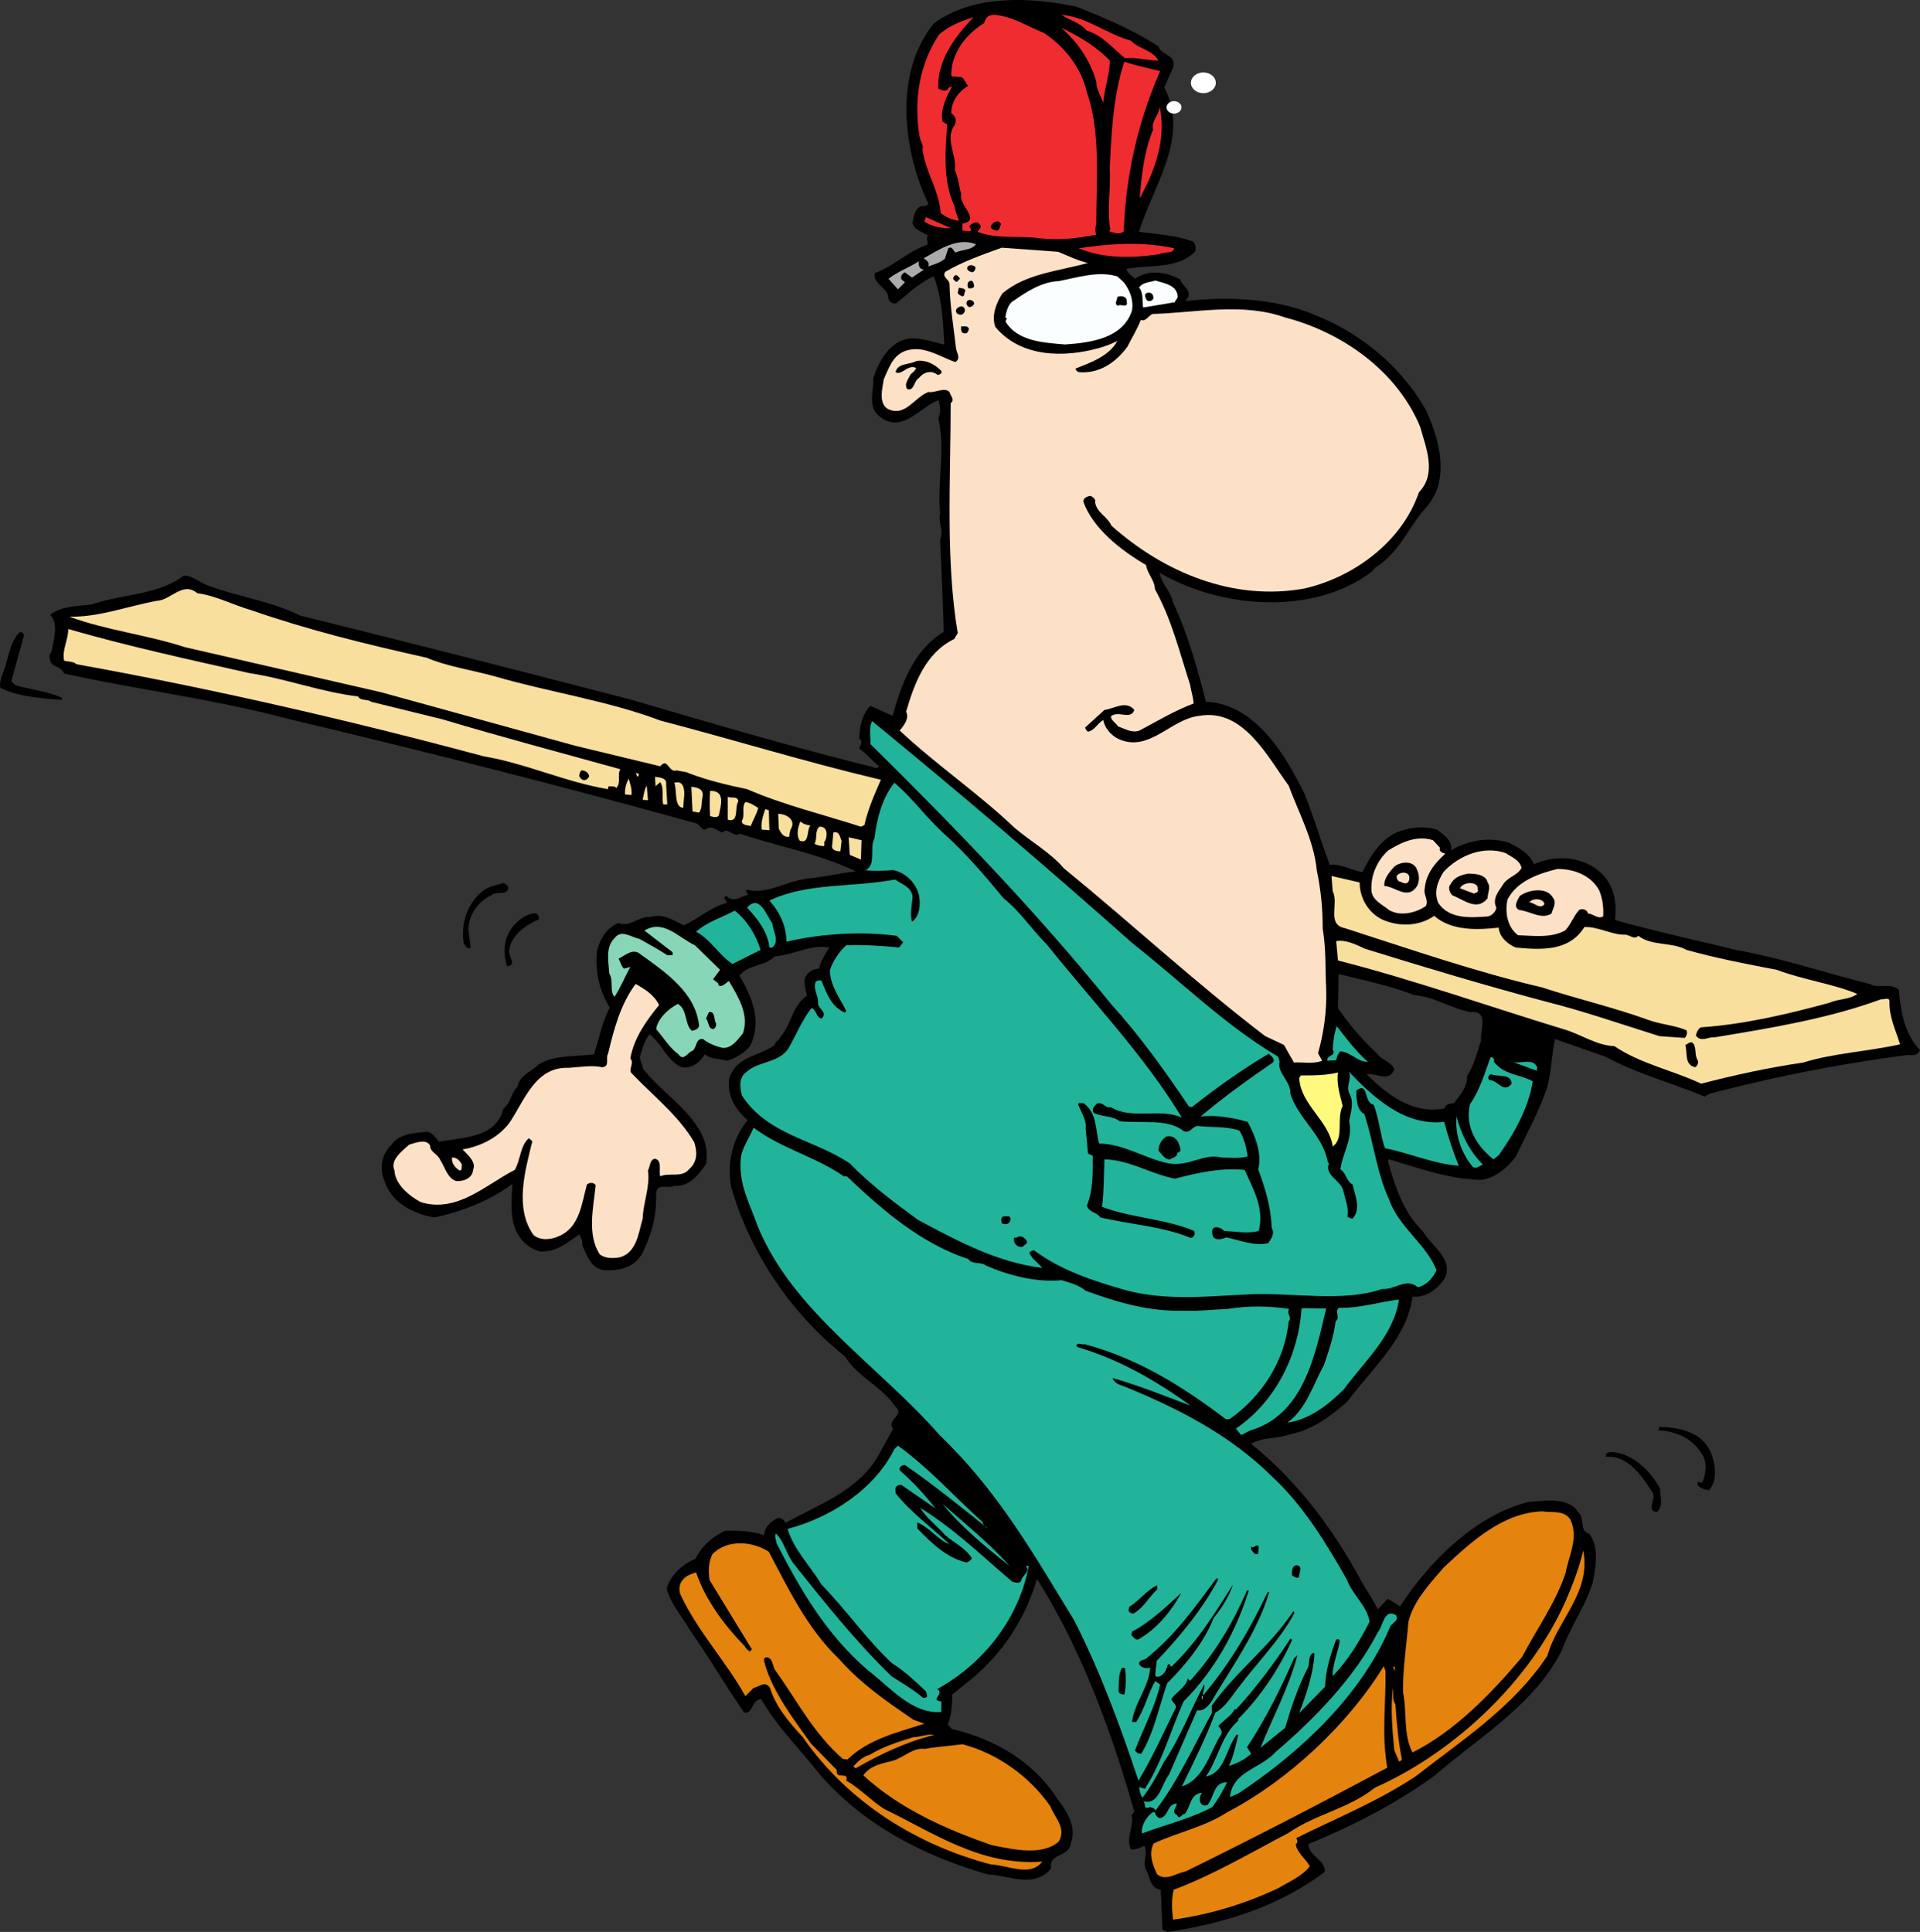 <svg xmlns="http://www.w3.org/2000/svg" width="327.228" height="329.317"><rect width="100%" height="100%" fill="#333333" stroke="none"/><path d="M197.43 7.919c.599 1.598 3.099 1.398 2.5 3.598l-1.5 3.402c4.4 8.5-1.901 16.7-4.3 24.598 3 .402 6.399.601 9.3 1.703.298.398.4 1 .298 1.597-2.899 3.102-8 2.301-11.7 3 0 .7.903 1.2 1.403 1.7 2.297-1.598 5.297-1.2 7.7.101.3 1.102 1.8 1.602 1.398 3l-.5.7c7.5-.801 15.601-.5 22.601 2.6 7.598 3.099 14.5 8.9 18.5 16.2 2.2 4.899 4.098 11.8-.101 16.399-2.899 3.203-4.598 7.8-8.598 10.203l-.602.699c-10 7.598-25.8 6.3-36.199.2.3 1.898 1.899 3.1 2.3 5.1 2.5 5.298 4.099 11.098 5.599 16.9 8.402.398 13.5 9 16.8 15.698 1.602 4 2.801 8.102 4.301 12.102 2.098-.2 3.7 1 5.598 1.2 1.5-3.102 3.601-6.4 7.3-7.2 1.7-.5 3.7-.5 5.403 0 1.2 1 2.598 1.8 2.398 3.5 3-1.7 6.301-2.3 9.801-1.3 1.598.8 3.598 1.898 4.3 3.698 3.5-1.597 8.099-1.398 11.099 1.2 2.5 2.101 3.101 5.101 2.699 8.3 6.703 1.903 13.703 3.403 20.601 5.102 7.801 1.398 15.2 3.898 22.801 5.8 1.598.9 3.5-.3 5 1 .3 3.798 1 7.5 3.598 10.298-.399.902-1.2.902-2 .8-11.598 1.5-22.7 3.7-33.797 6.602l-.902.5c-5.5-2.3-11.598-3.902-16.899-6.8-2.902-1-5.7-2-8.601-3-.598 2.698-.598 5.6-1.399 8.398-1.402 4.101-3.402 7.601-5.2 11.5-1.401 1.902-3.5 3.8-6 4.101-5.5-.101-10.6-2-15.702-3.5l-.2.2c1.2 4.402 2.7 8.902 6 12.1 1.5 2.599 5.2 4.599 3.7 8-1.297 1.9-3.2 3.302-5.5 3.099-.899 7.101-6.899 12.203-11.098 17.902-3 2.598-6.101 4.898-9.902 5.598-2.2.8-4.5.402-6.5 1.601 8.203 6.602 14.3 15 19 23.8a62.596 62.596 0 0 1 2.601 4.4l1.7-1.801 2.101 1.3c4.8-7.5 12.899-15.597 21.899-17.8 2.902-.2 6.8-.899 8.5 1.8 1.101 1 .101 3.2 1.8 3.602 1.801 2.3 1.102 5.898.602 8.398-1.3 4.102-3.703 7.301-5.203 11.403-4.5 9.199-14.297 15-21.797 21.5-6.602 4.797-13.902 8.5-21.402 11.597-.098 2.102 3.101 2.801 2.699 4.801-7.899 5.899-17 8.7-26.7 10.2l-.898-.4-.3-6.8c-1.9-.3-1.801-2.2-2.602-3.601-.399-1.297.402-2.797-.2-3.899-.699.399-1.597.7-2.3.602-.899-2 .601-3.801.101-5.801l.5-.602c-4-13.898-8.898-27.398-16.601-39.699-1.797 6.3-5.399 12.102-10.7 16.7l-3.699 3c-.101 1.8-.101 3.402-.8 5.1l.699.802c6.8 1.597 13.3 5.097 17.5 11.199 1.601 2.3 3.902 4.898 2.8 8.2-.3 2.6-3.8 1.6-3.398 4.398-2.902 3.402-7 1.203-10.7 1-10.901-3.098-21.8-8.598-29.401-17.899-3.098-3.898-6.801-7.601-9.301-12-1.7.102-1.297 2.602-2.899 2.3-3.101-4.5-6-9.401-9.199-14-1.402-2.401-3.3-4.5-4-7.1.598-2.301 2.7-4.2 4.899-5.098 1.101-2.203 2.902-3.801 5.101-4.801 2.098 0 4.598 0 6.598.8 0-1.402 1.3-2.5 2.402-3 .5 0 1.098.4 1.2.9 5.5-3.102 12.3-5.4 15.8-11.4l2.598-4.702c-1.297-1.399 2.101-2.399.402-3.7-2.402-3.597-6.3-4.898-8.601-8.597-9.399-7.5-16.2-17.801-19.399-28.801-.8-4.2.3-8.5 2.8-11.5-2.202-1.8-3.6-4.402-3.1-7.2 1.199-3.702 5.199-3.702 7.699-5.6 0-.5.8-.802 1-1.4 1.902-2.202 2-5.3 4.5-7-.2-1.202-.899-2.8.199-3.8.5-.5 1.203-.8 1.902-.8.2-1.4 1.098-2.5 1.7-3.602-3.2-.598-6.102 1.3-9.301 1.5-1.7 1.8-4.5 1.3-6 3.3 2.101 3.602 3.902 7.7 1.8 12-1 1.2-2.398 2-3.898 2.5-1.3-.398-2.703-.199-3.8-1.097-.802 1.297-2.2 2.5-3.903 2.199-2.5-1-3.5-4.102-5.5-5.602-1 1.102-1.2 2.5-1.7 3.903l.602 2c4 5.097 11.899 9.199 10.7 16.199-1.301 1.898-2.9 3.898-5.4 3.7-1.1.6-3.1-.602-3.1 1.5 0 4.198-.7 6.398-2.301 9.898-1.2 2.3-3.602 3.101-6.102 3-2.598 0-3.297-2.297-4.2-4.297.102-.703-.198-1.203-.5-1.801-1.898 1.3-4 3.098-6.698 2.898-2.5-.699-4.102-2.699-4.602-5.199-.398-1.898-.2-4.398-.098-6.3-3.8 2.8-8.5 4.699-13.3 5.699-3.602-.598-7.301-2.5-8.5-6.2-.899-2.199-.5-4.597 1.199-6.199 1.3-1.898 4-2 6.101-2.2.899.2 1.399 1 2 1.7 4.2-.8 9.7-.601 11-5.7 1.301-1 1.2-2.6 2.399-3.698.199-1.801 2.402-2.602 3.601-3.801 2.7-1.602 6.301-1.3 9.399-1.7.902-2.702 1.402-5.5 2.699-8-1.797-2.8-2.5-6.1-2.2-9.5.5-2.202 1.7-4.1 3.7-4.902 2 .801 3.402-1.199 5.402-1 2.301-.699 3.899.602 5.7 1.403 2.5-1.102 4.601-3.102 7.3-3.801.301-.402-1-.902 0-1.2 1.102 1.298 2.602 0 3.7-.202-.098-.297-.5-.399-.301-.899 3.5 1 7-1.601 10.8-1.898 2.602-.301 5.403-.903 7.801-1.203-6.199-3-13.199-4.2-19.699-6.399-1.2.7-2-1.2-3-.2-.902-.3-1.902-1.401-2.902-.5-.7.099-1-1-1.7-1.1-22.699-6.301-45.898-12.2-69.101-17.7-12.7-3.398-25.598-5-38.5-7.8-.598-1.5-2.297-.9-2.398-2.5-.301-.7.199-.9.3-1.5.301-1.801 1.2-4.598-.3-6 1.8-1.5 4.8-1.5 7.199-1.801 5-1.797 11.101-1.5 15.601-4.899 1.5 0 2.598 1.102 3.899 1.602 5.199 2 10.902 2.699 15.902 5.199 18.899 4.7 37.797 9.5 56.598 14.398 13.601 4 27.3 8 40.902 11.403.399.199 1 .297 1.2-.102-1.2-.898-2-2.101-3.4-3 .099-.601.798-1.2 0-1.7.099-2.1.5-4.198 1.9-5.6l3.8 1.699c1.5-5.399 3.598-11.2 8.7-14.297-.102-5.403-.4-10.602-.602-15.801.703-1.5-.399-2.8 0-4.402-.5-5.5.902-10.797-.297-16.2.398-1 .398-2 0-3.097-3.203 1.199-6.3 5.898-10.102 2.699-2-1.602-.898-4.3-1-6.402.899-2.899 2.801-6.399 6.2-6.797 2-.203 4.199.699 5.902 1-.203-4-.402-8.102-1.8-11.602-2.403 1-4.5 3.102-6.403 4.602-1.098.097-1.399-.703-1.399-1.5-.601-1.301-2.699-2.203-2.199-3.703 3.098-1.098 5.7-3.7 8.899-4.797.199-.602-.2-.903.101-1.602-.902-.601-2.3-.898-2.601-2.101.199-1.098.3-1.899 1.101-2.7.5-.398 1.2.102 1.598-.597-4.297-8.903-6-22.301 1-30.801 6.902-4.902 16.3-4.402 24.203-2.8 4.7 1.898 9.598 3.898 14 6.8zm30.7 158.098-.101 5.8c1.8 2.7 4.3 5.602 6.8 7.903.801 1.097 2.301 1.297 2.801 2.5-.8 2.398-3.2.597-4.7.898 3.5 3.5 7.9 6.899 13.298 5.8.101-.698.902-.8 1.601-.901 1-1.399 2.301-2.7 2.2-4.598 1.199-1.8 1.699-4 2.402-6.102-.203-1.699 1.398-5.097-1.8-4.8-3.302-.598-6.102-2.598-9.602-2.899-4.098-1.601-8.5-2.5-12.899-3.601"/><path fill="#ef2c30" d="M177.93 5.618c3.5 2.3 6.4 6 7.298 10.102 2.402 6.797 1.601 15.199 1.601 22.597-.199.403-.199 1.2 0 1.7-3.3.601-6.3 1-9.601.601-3.297-.5-7.399.2-10.598-1.101.098-.399.899-.797.3-1.297-.401-.602-1.1-.203-1.5.097-.6.403.4.7-.1 1.102-.4 0-.801-.102-1.301-.102v-1.199c3.3-.601-.7-3.101-.2-5-.398-1.398-.5-2.898-1.101-4.101.402-2.598-1.797-5.399 0-7.7.3-.8.203-1.5-.598-2 0-2 1.2-3.699 2.899-4.699-.598-.398-.598-1.601-1.598-1.5l-1.3-.101c-.102-3.797 2.3-7 5.597-9.098.3-1 .703-1.402 1.8-1.402 3.102.3 5.602 2 8.403 3.101m14.797 1.301c1.402 1.5 3.601 1.5 4.703 3.398-2 0-4-.597-5.703-.398-2-1.602-3.797-3.902-6.5-4.7-1.2-1.402-2.899-1.702-4.297-2.702 4.398.402 7.7 3.3 11.797 4.402"/><path fill="#ef2c30" d="M165.93 2.919c-3.1 3.2-6.3 7.5-6 12.2.4.198 1 .5 1.5.198.298-.3.298-.597.798-.5-1 1.801-2 4-1.598 5.903l.8.5c-.3 4.398-.8 9.699 1.298 14 .101 1 .5 1.699.703 2.398-1.203-.101-2.402-.7-3.102-1.3-.3-3.9-2.601-7.098-3.101-10.801.203-.797-.297-1.297-.5-2.2-1-6.199-.098-12.199 3.3-17.398 1.801-1.602 3.801-2.3 5.903-3m23.199 7.398c0 2.403-.902 4.7-1.101 7.2-.301-.899-1.2-2.297-1.2-3.598-1-3.602-3.199-6.8-6-9.2 3 1.4 6 3.2 8.301 5.598m8.598 1.801a74.09 74.09 0 0 0-6.2 27.3c-.699.7-1.8.2-2.5 0l.2-.3c-.598-3.398.101-6.8-.098-10.398.3-6.102.598-12.602 2.5-18.203 2.098.703 4.098 1.101 6.098 1.601m-3.5 21.699c.3-3.398.703-8 2.3-11.699-.398-1.5 1.102-2.5 1.102-4 1.2 5.602-.8 11-3.402 15.7m-32.098 5.101c-1.402 0-3.3-.2-4.601-1.2l.3-.702 4.301 1.902"/><path d="M170.63 38.22c-.3.398-.2 1.097-.8 1.097-.4-.097-1-.3-1-.699.199-.601 1.3-1.398 1.8-.398"/><path fill="#ababab" d="M166.33 41.618c-.602 1-2.301.899-3.4 1.399-.401.101-.5-1.2-1.3-.7l-.601 1.801c-.899.7-1.899 1-2.899 1.3.5-.6-.3-1.1-.7-1.401 2.7-1.5 5.7-3.598 8.9-2.399"/><path fill="#ef2c30" d="M200.13 42.317c-.2 1-1.601.5-2.5 1-4.601.7-9.5.801-13.8-1 5.3-.8 10.8-1.199 16.3 0"/><path fill="#fde1c6" d="M180.33 42.919c1.699.7 3.6 1.598 5.1 1.898-5 1.403-10.6 1.801-14.6 5.2-1 1.601-1.9 3.703-1.2 5.703 4.3 5.199 11.7 5.297 17.7 3.597 1.1-.3 2.1-.699 3.1-1.199-1.401 2.602-4.6 3.7-7.1 4.7-.102.3.3.402.398.6 3.601.4 6.5-1.698 8.402-4.3.8-1.601 1.7-3 2.3-4.601.798.402 1.298-.7 2-1 7.4-.2 15.298-2 22.599.601 9.601 2.5 19 9 23 18.602 1 3.597 2.902 8-.2 11.199-2.898 8.5-11.199 14.5-19.5 16.398-12.101 2.2-23.898-2.699-32.898-10.699-.8-1.7-2.5-2.2-2.8-4 .198-.398-.302-.898-.802-1.101-.5.101-1.199.3-1.199 1 1.7 4.703 6.598 8.402 10.7 10.8.199 1.5 1.5 2.602 1.5 4.102 2.8 5 4.199 10.7 6 16.3.199 1.2.5 1.9.6 3.2-3.202 1.2-6.202 3-9.202 4.598-1.297.5-2.5-.297-3.7-.7-.3-.597-1.199-1-1.199-1.699 1.2-1.101 3.399.7 4-1.101-1.398-1.7-3.5-.2-5.101 0l-3.297 3c.098.3.2.5.5.703 1.098-.203 1.598-1.403 2.598-2 .199 1.297 1.3 2.597 2.5 3.199 5.3 2.5 9-3.402 13.902-3.902 7.5-1.297 11.598 7 15.2 11.902 1.698 4.598 4.3 9.3 4.8 14.5.7 3.3 1 6.5 1 9.898.598 3.602.398 6.5.598 10.403.101 3.5-.399 7.398-1.399 10.797l.7 1.3c-1.5.602-3.301.2-4.801.301l-1.7-3-3.199-1.5c-11.902-9.101-22.8-19.2-34.3-28.601-2.301-2.7-5.7-4.598-8.4-6.899-6.202-5.898-13.3-10.7-19.6-16.601.699-.797 1.699-2.098 1.1-3.2 1.4-4.8 3.298-10 8.2-12.398l.598-1c-2.098-12.5-1.2-26.402-1.2-39.2.801-.6-.097-1.3-.199-1.902-.898-.898-2.398.2-3.601 0-2.399.903-3.899 4.301-6.899 2.903-1.699-1-.898-3.703-.699-5.102.8-1.7 1.399-3.8 3.399-4.7 3.199-1.3 6.101.9 8.8 1.802 1-.703.2-1.5.102-2.403-.402-3.597-1-6.898-1.102-10.898 0-.8-1.398-1.2-.699-2.102 3.098-1.8 6.3-2.898 9.598-4.097l9.601.699"/><path fill="#ababab" d="m157.529 45.919-2.098 1.398-1.203-.898c-.5.2-.797.7-.598 1.2l.598.5-1.2 1.198-1.597-1.8c1.5-1.2 3.5-1.899 5.2-3-.2.601.097 1.5.898 1.402"/><path d="M166.228 45.517c.101.402-.2.8-.5.902-.399-.102-.899-.3-.899-.7.102-.702 1.102-.6 1.399-.202"/><path fill="#fbfefe" d="M191.529 48.118c1 1.3 1.699 3 1.402 4.8-1.5 4.7-6.902 5.5-11.402 5.802-3.598-.301-8-.5-10.098-3.801-.203-.402.5-.602-.102-.8.2-1.102.5-2.4 1.5-2.9 2-1.402 4.7-3.202 7.602-3.3 3.098-.602 6.797-1.8 10-.8l1.098 1"/><path d="M163.63 47.517c-.3.101-.5.902-.902.3-.5-.199-.2-.8.101-.898.399-.102.602.398.801.598"/><path fill="#fbfefe" d="M200.728 50.517c0 .402-.399.601-.5 1l-5.399.902c-.199-1 .102-2.5-.699-3.402.598-.899 1.8-.899 2.8-1.2 1.5.5 3.599.7 3.798 2.7"/><path d="M166.029 48.817c-.098.301-.598.403-1 .301-.2-.3-.2-1 .199-1.2.703-.3.703.5.8.9m-1.499.8c-.301.3 0 .8-.5.899-.301-.098-.7-.297-.801-.598l.203-.902c.398.203 1 0 1.098.601m32 .899c.199.402-.2.8-.598.8-.602.102-.703-.597-.8-1 .198-.699 1.398-.5 1.398.2m-4.5.902c.3 1.2-1.098.3-1.5.7-.7-.302-.098-1-.098-1.5.597-.302 1.7-.102 1.597.8m-25.999.301c0 .199-.301.5-.598.597-.402.102-.602-.199-.703-.5-.098-1 1.203-.8 1.3-.097m-1.598 1c.099.398-.202.797-.5.898-.401.102-.901-.101-1-.5-.1-.8 1.298-1.3 1.5-.398m.7 3.398c-.101.3-.2.7-.601.7-.7.1-.801-.598-.7-1.2.399.102 1.2-.2 1.301.5m-4.7 7.102c.2.5-.3.597-.6.699-1.102-.902-2.4-.5-3.2.5-.902.5-.8 2.3-2 1.898-.601-.8.2-1.699.5-2.398.3-.402.899-.7 1-1.2-1.402-.702-2.5 1.4-3.5.7.399-1.602 2.399-1.2 3.598-1.902 1.703-.2 3.101.601 4.203 1.703"/><path fill="#f9df9d" d="M42.83 104.017c9.8 3.402 19.597 5.8 29.898 8.101 3.5 1.5 7.8 2.102 11.699 3.2 9.3 2.699 19.102 4.1 28.102 7.5 12.601 3.3 24.902 7.1 37.601 10.1-1.101 2.5-2.2 5-2.8 7.7l-.602.3c-6.5-2.1-13.2-3.698-19.399-6.401-3.398-.7-6.699-1.5-9.898-2.7-.402-.3-1.402-.3-2.102-.5-1.398.5-1.5-2.3-2.8-.699l-14.5-3.5-33-9.101-33.5-7.7c-6.399-2.097-13.5-2.898-19.7-5.199 5.098.102 9.899-1.8 14.899-2.7 2.402-.1 4.402-3.401 6.902-1.3 3.098.399 6.098 2 9.2 2.899m-.403 10.703c6.5 1 12.102 3.199 18.602 4 .398.797 1.601.398 2.199.898l12.199 3c10 3 20.203 5.7 30.3 8.5-.597.899.2 2.3-.698 3.2-.301-.4-.801-.2-1.2-.301-.3.101-.101.3-.199.5-7.3-1.2-14-4.399-21.203-5.598-22.7-6.102-46.098-11.5-69.398-15.7-.5-.5-1.399-.402-2.102-.6-.398-1.802.703-3.5.703-5.4 10 2.9 20.598 5.2 30.797 7.5"/><path d="m4.029 108.517-2.102 7.601.703.7c2.598.699 5.399 1 7.899 2.1v.4c-3.399-.301-7.399-.5-10.5-2.098-.2-1.5.699-2.703 1-4.102.601-1.898.898-4.101 2.398-5.398.5 0 .703.5.602.797"/><path fill="#21b49a" d="M192.93 160.72c8.5 6.699 15.798 14 24.9 19.398l.3 1h-.101c-.2 2 2 3.2 1.902 5.399 1.5 4.402 5.598 7 6.398 11.703h.2c-.899 2.097 1.902 2.898 2.402 4.699.297 1.5 1 2.898.7 4.5.3.098.5.3.898.3 1.5-1.702.402-3.902 0-5.8-1.098-.602-1.098-2-2.098-2.602.398-2.8 2.2-5.3 1.5-8.199.297-1.601.898-3.3 0-4.8-.602-1.301.598-2.5-.102-3.7 4.102 4.3 9.5 9.399 16.301 8.602.7 2.597 1.5 5.097 2.5 7.5-4.2-.301-8.5-2.203-12.601-3-.801-2.403-1-5-1.899-7.403-1.8-.3-.8-4.097-3-2.398.098 1.398 0 3.2 1.399 4 1.601 4.8 2.101 10 4.199 14.5 1.601 4.7 6.402 7.7 8.101 12.098-.601 1.3-1.699 2.601-3.199 2.902-2-1.7-3.902.5-6.101.3-6.598 2.298-15.2.598-22.301.9-7.2.3-14.2 1.198-21.399-.7-5.5-1.602-10.898-3.3-15.601-6.8-.297 0-.598.198-.797.398.398 1.101 1.398 1.601 2.2 2.601-7.602-.898-14.5-4.601-21.2-8.2-4.102-3-8.102-6-11.602-9.6-6-4.098-14-4.801-18.398-11.598-.3-1.403-.602-3 .797-4 2.101-1.903 5.601-1.5 7.203-4.102 1.297-2.3 2.297-4.8 3.898-6.8.899.402.7 1.6 1.7 1.8 1.199-1.101-.801-1.7-.598-2.8 0-1.2-.902-2.301-.402-3.5.3-.2.699-.301 1-.098.8 2 1.699 4.5 4 5.398l.199-.3c-1.098-2.2-2.7-4.2-2.797-6.9.5-1.6 1.598-3.198 2.797-4.3 2.902-.101 6.203.102 9 .399l.703-.899-1.102-1.101c-6.101-.797-12.699-.399-18.8 1 0-2.598-1.098-5-2.899-7 6.399-3.098 14-2.2 21.399-3.598 1.199.8 2.8 1.3 3 2.898-.098 1.602-.5 2.903-.098 4.301 1.297-.898 1.5-2.898 1.2-4.5-.5-2.101-2.302-3.898-4.403-4.3-1.5.1-3.297.199-4.797 0 2-.7.7-3.801 1.597-5.4.403-3.3 1.301-6.901 3.403-9.5 3.297 2.802 5.5 6.099 8.797 9 3.5 3.2 6.601 6.802 9.8 10.7 2.903 2.3 4.7 5.2 7.403 7.899 7.898 9.902 16.597 18.902 23 29.5-3.602-1.7-8.602.402-12.102-1.797-1 .297-1.3-1-2.398-.602-.403.399-1 1-.5 1.602 1.398.699 3.097.398 4.398 1.398 3.7.399 8.301-.5 10.899 1.7 1.203.402 1.402-.801 2.402-.9 2 .302 4.898 0 7.098.802.8 1.297 1.203 2.797 1.402 4.398-1.2.399-3.102.2-4.402.2-3.098-.801-5.598 1.6-9 1-4.098-.801-7.5-3.301-11.899-3.4-.699-2.401-.3-5.198-2.699-6.901-.3.101-.7-.2-.902.203.5 1.297 1.5 2.797 1.3 4.097l.403 4.301.797.399c0 3 .101 5.8-1 8.5.402 1.203 1.601 1 2.3 2 5.102 1.203 10.602 1.5 15.403 3.5.597-.098.797-.598.597-1.2-5-2.097-10.699-2.199-15.699-4.097.301-2.602.301-5.403.399-8.102 4.3.102 7.902 2.5 12 3.3 3.902-1 7.703-1.901 11.902-1.5 1.398 3.2 3.398 6.5 2.398 10.4-1.8.5-3.898.1-5.898 0-.402-.4-.902-.7-1.602-.598-.699.297-.398 1.097-.3 1.597.601.7 1.5.403 2.3.102 2.301.5 4.602 1.5 7.102 1 .5-.7 1.2-1.7.598-2.602-.098-3.5-1.098-6.8-2.297-10 .7-2.597-.5-5.699-1.8-8.097-2.5-.703-5.403-1.203-8-.903 4-3.398 8.097-6.3 12.3-9.199.5-.601-.3-1.101-.703-1.5-4.598 2.7-8.899 5.8-13.098 9.102l-.5-.102c-4.102-6.101-8.402-12.101-13.3-17.5-12.802-15.8-26.4-29.898-41-44.3.1-1.301-.302-2.7.3-3.9 15 12.302 29.8 24.9 44.3 37.802"/><path d="M100.427 132.317c-.098.2-.398.602-.598.602-.5.2-.902-.2-1.101-.602 0-.398.101-.8.402-1 .598 0 1.2.403 1.297 1"/><path fill="#f9df9d" d="m108.83 132.22-.2.199-.3-.7c.199.2.699 0 .5.5m4.699 1.501.199 3.398h-.7c-.3-1.398.2-2.7-.5-3.8l-.8.699-.098-1.598c.598.098 2.098.098 1.899 1.3m-5.899 1.798-1.101-.098c-.102-.902.199-1.902.601-2.7.297.9.598 1.798.5 2.798m9-.098-.2 2.3c-1.6-.202-1-2.902-1.5-4.3 1.5-.402 1.7.898 1.7 2m-7.101.898c.199-.898.3-1.8.699-2.398l.203 2.5-.902-.102m10.199-.398c-.2.7 0 1.898-.598 2.598l-1.101-.2-.2-4.199c1.102.102 2.2.399 1.899 1.8m2.801 3.001c-.2.598-1.098.3-1.5.2-.098-1.2-.098-3.2 0-4.302 2.699-.097 1.8 2.602 1.5 4.102m3.301-2.301c-.7 1 .199 3.7-1.801 3.102v-3.903c.601.301 1.699-.199 1.8.801m3.399 1.102c-.297 1.097-.899 2.097-1.297 3.097-.602-.199-1.5-.097-1.5-.898.598-.902-.102-2.3.598-3.2.902.098 1.5.598 2.199 1m1.902 3.798-1.3-.098c-.2-1.102.199-2.402.6-3.5l.599.2.101 3.398m3.598-.098c-.098.398-.2.8-.2 1.2-1 .198-1.5-.7-1.8-1.4l-.098-2.5c1.3 0 3.2 1 2.098 2.7m3.402-.699c-.7.699-.101 3.199-1.8 2.597-.7-.898-.301-2.5.1-3.3.5.5 1.099.601 1.7.703m2.5 2.597c-.3.2 0 .7-.2.903-.5 0-1.202-.102-1.6-.403.5-.898 0-2.097.8-2.898 1.5-.102 1.399 1.598 1 2.398m2.8 0-.202 1.801c-.598 0-1.598-.2-1.399-1l.2-2.2c1.101-.3 1.101.802 1.402 1.4m3.297 3.199-1.899-.797-.199-3 2.2.5-.102 3.297"/><path fill="#fde1c6" d="M245.43 144.517c-.3.703.599.902.9 1-1.801 1.601-3.301 3.5-3.5 5.902-.301 1.098.699 1.898.199 3-1.5 1.098-4.301 1.898-6.301.7-1.2-1-3-1.7-3-3.5-.098-2.5 1-4.9 2.8-6.602 2.2-1.399 4.903-2.7 7.7-1.797l1.203 1.297m13.899 3.402c-.602 1.2-2.102 1.5-3 2.598-.801 1.3-2.102 2.601-1.301 4.203-.098.699-.801 1.398-1.5 1.5-2.899.199-6.5.5-8.399-2.301-.8-1.902-.101-3.7.899-5.3 2.699-2.9 6.902-4.5 10.601-3.2 1 .7 2.3 1.098 2.7 2.5"/><path d="M241.529 148.317c.402.903.402 1.801 0 2.7-1.598 2.5-3.7.101-5.598 0-.102-1.2.797-2.297 1.7-3.297 1.097-.903 3.398-1.102 3.898.597"/><path fill="#fde1c6" d="M272.529 151.72c.601 1.398.8 3 .699 4.5-1 .5-1.7-.5-2.598-.5-.101-.703-1-.903-1.5-.602-1 1.102-1.402 2.5-2.402 3.5-2.399 1.3-5.297.899-8 .8-1.797-1.3-2.297-3.901-1.797-6.1 1.598-3.098 5.2-4.4 8.5-5.2 2.898 0 5.7 1.102 7.098 3.602m-32.399-1.602c-.402.899-1.2.2-1.7.102-.3-.203-.401-.5-.401-.903.601-.898 2.601-.8 2.101.801"/><path d="M253.529 150.419c.601.8 0 1.8 0 2.7-1.801 2.3-4.098.198-6-.5-.5-.5-.801-1.4-.301-1.9.601-1.202 1.8-1.6 3-1.8 1.101 0 3 .098 3.3 1.5"/><path fill="#f9df9d" d="M231.728 150.419c0 2.598 1.402 5.098 3.8 6.3 2.903 1.298 6.301 1.2 8.903-.6 3 2.6 7.398 2.398 11 2 .098 1.6 1.5 2.8 2.898 3.398 4.301.402 9.102.703 11.7-3.5 2.402-.098 4.699 1.402 7 1.3.8.102 1.5.903 2.199.2 2.3 1.8 5.703 1 8.203 2.402 5 1.398 10.2 2.398 15.398 3.398 4.5 1.7 9.7 2.403 13.7 4.102-1.301 1-3.2.8-4.7 1.5-7 1.898-14.5 3.7-22 4.2-.5.398-.699.898-.8 1.398.902 1.203 2 .203 3.199.3 9.703-1.597 19.402-3.199 28.402-6.5.5.102 1.3-.398 1.399.301-.098 2.8 1.101 5 1.8 7.399-5.398 1.203-11.398 1.5-16.5 3.101-6.101.899-11.601 2.102-17.398 3.602-4.902-2.301-10.402-3.403-14.8-6.403-3.102-.097-5.802-2.097-8.7-2.898-12.8-3.902-25.5-8.402-38.402-11.7l-.301-3.3c1.601-.3 3.402.598 4.902 1.3 10.3 3.2 20.3 6.2 30.8 9 6.4 1.598 13 3.9 19.4 5.9l4.3.3c.3-.3.5-.8.3-1.3-2.1-.9-4.5-1-6.6-1.802-5.801-2.097-12.2-3.597-18-5.5-11.5-2.699-22.4-6.5-33.602-10.097-3.2-.602-1-4.203-2.098-6.301l-.2-2.602 4.798 1.102"/><path d="M86.63 151.419c-.3 1.3-2.101.398-2.902 1.2-2.301 1-3.899 3.5-3.899 5.898l.399 3c-.5.402-1-.297-1.2-.797-.5-3.403.602-6.903 3.602-9.102 1-.601 2.098-.8 3.2-1.101.398.203.8.402.8.902"/><path fill="#fde1c6" d="M251.83 151.517c.3.601-.301.601-.602.8l-2.399-.898c.5-1.2 3.2-1.2 3 .098"/><path d="M264.728 153.118c.601.8-.098 1.8-.297 2.602-1.703 1.097-3.602-.403-5.5-.602-1.102-.5-.3-1.7.098-2.398 1.5-1.102 4.699-1.602 5.699.398"/><path fill="#fde1c6" d="M263.228 154.118c-.797 1-1.7-.3-2.598-.3.598-.801 2.399-.7 2.598.3"/><path fill="#21b49a" d="M131.63 157.419c.098 1.3 1.3 3 0 4.098h-.5c-.3-2.7-2-4.899-3.8-6.797 2.1-2.403 3.3 1.297 4.3 2.699m-2 4.5-4.8 2.398c-2.4-1.597-3.602-4.097-6.2-5.5 1.899-1.699 4.399-2.398 6.598-3.597 2.101 1.699 3.601 4.097 4.402 6.699"/><path d="M91.83 156.72c-2.102.898-4.602 2.597-5 5-.5 1.199 1.5 2.699-.403 3-.898-2.703-.5-5.801 2-7.801.8-.8 3.602-2.2 3.402-.2"/><path fill="#87d6b8" d="m118.43 161.118 4.298 4.2-1.2 1.6 1 .802c-.097.097-.199.097-.097.199.598.5 1.297-.402 1.797-.7 1.5 2.598 3.5 5.598 2.402 8.9-1 1.198-1.902 2.6-3.5 2.5-1.2-.302-2.3-.7-3.3-1.5-1.302-.2-1 1.398-1.802 2-.8.198-1.5 1.898-2.398.6-1.601-1.202-2.5-2.8-3.8-4.3.198-1.7 2.1-3.5 3.698-4.3 1.7 1 1.102 3.5 2.403 4.6.5-.1 1.297-.402 1.2-1-.603-5.5-5.7-9-9.903-12-1.297-1.202-2.598.098-3.801.7.3.5.402 1.2.902 1.7l1.098-.302c-.899 1.602-1.598 3.403-2.7 5.102-.898-1-.097-2.7-.898-4-.101-2-.699-4.402.899-6 1.199-1.602 2.902-.102 4.203.098 1.597.902 3.297 1.8 4.797 2.8h.902v-.5l-4.8-3.699c3.3-2 5.898 1.3 8.6 2.5"/><path fill="#fde1c6" d="M112.33 171.317c-2.301 2.801-4.301 5.7-4.903 9.102.8.898-.598 2 .402 2.7 3.5 3.698 7.801 7 10.5 11.6.5 1.598.602 3.298-.898 4.598-1.203 1.5-3.402.5-4.902 1.2-.301-.899.402-2.7-.899-3-.902.101-.8 1.3-1.2 2 .4 2.703-.8 5.402-.901 8.203-.7 2.398-1 5.797-3.899 6.597-1.203.2-2.5.2-3.402-.5-2.2-3.3-1.098-8-.7-11.8-.398-.5-1-.5-1.5-.098-.898 3.2-1.199 7.3-4.8 8.8-1.301.598-3.098.798-4.301-.202-3.297-4.598-1.398-11.098-.2-16l-.597-.5c-1.5 1.3-1.402 3.703-2.402 5.402-4.899 2.5-9.801 7.398-16 5.5-1.899-1-4.399-3-4.5-5.402-.801-1.797 1.3-3.297 2.5-4.399 1-.3 3-1.101 3.601.2-.101 1 1.301 1.402 1.7 2.402.8 1.199 1.199 3.097 2.699 3.597 1.3.102 2.8-.5 2.902-1.898.598-1.402-1-2.602-1.8-3.5 3.097-.5 6-2 7.898-4.402 2.699-3.899 4.402-9.7 10.199-9.5 1.8-.098 3.902-.5 5.703-.098 1.399-.102.5-1.602 1-2.3 1-4.2 2.098-8.4 4.7-11.9 1.6.9 3.199 1.9 4 3.598"/><path d="M122.029 174.419c.101.398-.098.898-.5 1-.899-.102-.7-1.3-1.2-1.8l.5-1.102c1.102-.2.801 1.3 1.2 1.902"/><path fill="#21b49a" d="M233.13 181.017c-1.8 0-2.902-1.7-4.7-1.797-.401.398-.6.898-.702 1.5l-1.5.097c-.2-1.097 1.601-.699.902-1.898.098-1.602.3-2.902.7-4 1.699 2.2 3.199 4.2 5.3 6.098"/><path d="M289.33 180.72c.199.398 0 .898-.4 1.199-1.901-.402-1.3-2.402-1.702-3.8.402-.102.703-.602 1.203-.4.797.7.297 2.098.898 3"/><path fill="#21b49a" d="M254.63 181.017c1.7 2.203 4.399 2.101 6.598 3.3-.7 4.5-3.098 8.801-5.797 12.602l-.902.7c-2.899-2.302-4.899-5.602-4-9.4 1.699-2.402 2.5-5.3 3.5-8 .5 0 .699.298.601.798m7.399 1c-.2.101 0 .3-.098.5l-4.703-1.7c1.601.903 4-.8 4.8 1.2"/><path fill="#fff97d" d="M228.029 182.817c-.301 2 .402 4 .8 5.7-1.101 2.101.301 5.601-1.699 6.902-.601-4.402-5.5-7.102-5.7-11.7l.298-.402c2.203 0 4.203 0 6.3-.5"/><path d="M257.63 184.72c-1.402 1.797-2.402-.703-3.8-.602-.301-.3-.2-.898.3-1 1.2.5 3.399-.2 3.5 1.602"/><path fill="#21b49a" d="M252.728 198.517c-.598.203-1.098.8-1.7.402-2-2.3-3.097-5.7-2.8-8.602.8 3 2.203 5.903 4.5 8.2m-108.898 2h.5c6.3 6 12.8 11.5 20.699 14.101.699 1 2.101.399 3 1.102 3.902 1.699 8.5 2.898 12.902 2.5 1.297.398 2.898.797 4.098 1.797 5.5 2 10.8 3.601 17 3.402 2.199.098 4.8-.2 7.199-.3 3.703-.602 7.203-.5 10.5 0-.598.8.601 1.398-.098 2.1-.602 6.598-4.5 12.798-10.102 16.7h-.597c-7.5-5.7-15.102-10.402-24.102-12.8-.5.198-1-.4-1.398.198l.2.301c6.897 2 13.397 5.7 19.3 10-4.203-1.601-8.703-3.398-13.203-4.7l-.098.099c.598 1.101 1.7 1.101 2.7 1.601 8.698 3.602 17.3 8 24.398 15 5.402 5 9.203 11.301 12.8 17.602 1 2.699 3.403 4.398 3.903 7.199-1.703 3.3-3.602 6.5-6.301 9.3-.102-1.8.898-4 1.2-6-.102-.402-.602-.402-.7 0-.902 2.4-1.7 5-1.8 7.798l-4.4 4.5c1.2-3.2 2.4-6.7 2.598-10.098l-.199-.2c-1.101.7-.398 1.9-1.101 2.9-1.598 3.198-2.7 6.5-3.7 9.898l-4.199 3.402c2-5 4.899-10.402 6.301-15.8l-.602.6c-2.3 5.2-4.8 10.298-8 15.098l.7 1.102c-1 1-2.5 1.7-3.797 2.098.797-1.598 1.199-3.598 1.597-5.297h-.3c-1.797 2.398-2 6.5-5.2 7.097 2.102-3 2.602-7 5.5-9.5v-.3c3.903-3.899 7-8.598 9.2-13.5l-.297-.2c-2.602 4-6.102 8.7-9.301 12.102l-.2-.102c-.5 1.102-1.902 1.903-2.8 2.903.398.398.898 1.097.3 1.699-1.8 3-2.8 7.398-6.5 8.598 2-4.098 4.098-8.297 5.7-12.598 1.7-.902 2.7-2.7 3.898-4.2 3.2-4.3 7.102-8.1 9.602-12.8l-.2-.3c-3.901 6-9.702 10.198-13.901 16.1v1.298c-3.098 5.601-5.7 11.5-9.598 16.601-.203.602.2 1.102.7 1.3 1.597-.198 1.198-2.401 2.898-2.5.199.5-1.098 1.4.101 2 .399.9.8-.3 1.3-.198 1-1.203.9-3.5 2.9-3.602-.301.5-.5 1.102-.2 1.7.2.402.7.6 1.2.3 1.1-1.3 1-3.898 3.3-3.8-.7 1.402-1.601 3-2.5 4.199-3.7 2-8 3-12 4.5-.2-1.098.598-2.7 1.8-3.598.2 0 .5.098.5-.2 0-.5-.6-.6-1-.702-.1.203-.5.101-.702.101-.2-.3 0-.8-.399-1.101 2.7.8 3.102-2.899 4.399-4.5l4.8-11c1.2.3 2.301-1.098 2.801-2.098 3.602-6 7.602-11.602 9.5-18.102l-.3.102c-3 6.3-6.301 12-11 17.598-.098-.598.402-1.399.199-1.899-2.399 4.5-4 9-6.899 13.3-1.101 2.2-2.101 4-3.601 6-.399-.5-.5-1.198-.598-1.8l1 .3c3-4.698 4.399-10 6.598-14.901 5.3-5.297 8.902-11.899 11.101-18.899h-.3c-2.5 5.7-5.399 10.602-9.7 15.399l-.398-.399c-.3 1.5-2 2.3-2.8 3.5.198.7 1.198 1 .597 1.8-2 4.099-3.899 8.302-6.2 12.099-3.097-9.297-6.5-18.598-11-27.399-6.8-11.101-12.898-21.898-22.8-31.398-10.399-11.903-25.098-21.102-31.098-35.703-1.3-3.797-3.2-6.899-2.902-11.297.101-2 1.5-3.703 2.203-5.5 4.797 3.597 10.5 4.898 15.398 8.297"/><path d="M200.83 194.72c.1.597.898 1.5-.2 1.797.098.703-.8.8-1.2 1.101-.901.102-1.5-1-2-1.5.099-1 .4-1.8 1.4-2.398.898-.203 1.6.297 2 1"/><path fill="#fde1c6" d="M78.728 198.517c-.098.402.101 1-.399 1-.699-.399-1.402-1.2-1.3-2.2.8-.097 1.398.602 1.699 1.2"/><path d="M172.228 207.72c0 .797-.7 1.199-1.5.797-.098-.5-.2-1.098.402-1.2.399.102 1-.199 1.098.403m2.801 3.898c.101.5-.5.5-.7.899-.8.203-1.601-.5-1.5-1.2-.199-.597.5-.199.7-.5.699-.3 1.3.403 1.5.801"/><path fill="#21b49a" d="M238.43 221.517c-.901 6.101-5.702 10.3-9.401 15.3-2.7 2.7-5.801 5.102-9.598 5.7 3.297-2.5 4.297-6.399 6.2-9.797.8-2.403 1.698-4.903 2-7.5.898-.602-.302-1.703.597-2.301 3.5.098 6.8-1 10.203-1.402"/><path fill="#21b49a" d="M226.029 223.017c-1.899 7.902-3.801 18.101-12.899 20.8l-1.601.801-.899-1.101c6.899-4.7 10.7-12.7 11.2-20.5 1.5-.098 2.8.101 4.199 0"/><path d="M291.63 247.72c.7 1.898 1.2 4.597-.402 6.297-.7-.098-1.399-.297-1.899-.899-.101-.2 0-.398.2-.601.101.3.402.101.601.203.7-1.801.899-3.703-.3-5.203-1.602-2.5-4.5-3.598-7.2-3.7l.2-.597c3.3.097 7.3.797 8.8 4.5"/><path fill="#21b49a" d="M167.43 259.419c.099.398.4.898.9 1.098-4.4-3.5-9.4-7.598-14.102-10.797-.598 0-1.2.5-.797 1 2.098 1.797 4.297 4.199 6 6.398l-5.8-4c-.5-.101-1.2.3-1 .899v.5c2.698 3.402 5.898 5.601 9.198 8.703-2-.703-3.398-2.903-5.5-3.703v1c2.399 2.5 5 5 8.301 5.8.399 0 .8-.3 1-.699-1.101-1.8-3-2.601-4.5-3.898-1.402-1.602-3.2-2.903-4.3-4.703 5.8 3.601 10.3 8 15.699 12.601.5.102 1.101.399 1.5-.101.101-1 1.699-1.598.8-2.598h.5c-1.601 8.8-7.601 16.598-15.601 21 1.402.8-1.399 1.898.703 2.098v1.8c-5 .403-8.703-4.199-12.5-7.097-7.203-6.203-11.602-13.903-15.602-21.703 0-.5-.398-1.098-.101-1.598 1.402 1.2 1.8 3.598 3.101 5.2 5.2 6.5 10.5 13.198 16.602 19.1 1.797 1.2 3.797 2.298 5.398 3.7.2 0 .602 0 .7-.3l-.2-.802c-1.8-1.699-3.699-3.5-5.8-4.8-4.301-4-7.899-9.2-12-13.399-2-3.3-4.7-5.898-5.801-9.5 7.203-1.898 14.703-6.601 18.203-13.601l.598-.598c5.402 3.898 9.402 8.5 14.402 13"/><path d="M282.93 253.72c0 1.398.599 2.898-.5 4-2.1-.102.099-2.301-.901-3.5-1.7-2.602-4.098-6.203-7.801-5.903-.2-.597.3-.699.703-.8 3.598 0 6.797 3.101 8.5 6.203"/><path fill="#21b49a" d="M172.029 266.919c-4.098-3.3-8.2-6.602-11.399-10.602 3.8 3.403 8.3 7 11.399 10.602"/><path fill="#e5830f" d="M267.63 259.017c1.5 3.101-.3 6.203-.8 9.101-1.7 5.102-4.9 9.5-7.4 14.3-5.202 6.2-11.5 12.7-18.702 16.302-1.598-3.102-.899-6.801-1.598-10.203-.101-3.797.598-8.098.899-12 .8-3.5 3.5-6.399 6-9.297 4.902-4.602 10.199-9.403 16.902-9.602 1.5.3 3.598-.3 4.7 1.399m-136.602 5.5c3.402 6.402 6.5 13 12 18.3 3.8 4.301 8.101 7.2 12.601 10.301l1.899.7c-4.598 1.5-9.5 2.6-13.098 6.1l-.8-.1c-5.102-4.5-7.802-10-11.5-15.098-.5-.703-.403-2.301-1.602-2.203-.7.203-.098.902-.098 1.402 1.5 4.8 4.797 9.098 7.797 13.3l4.402 4.5c-.3 1.798 2.098.098 1.598 1.798 2.3 1.3 4.101 3.3 6.402 4.8 8.5 4.102 16.5 9.801 27 9-2 2.7-5.902.602-8.7.5-12.3-3.199-24.3-10.398-32.1-21.699-2.4-2.601-4.602-5.2-5.602-8.398-.797-1.301-1.797-.203-2.797 0l-1.402 1.398c-3.2-5.8-8.098-11-11-17.2-.399-.8-.301-2 .402-2.698.5-.703 1.7-1 2.2-1.203 1.597 4.703 4.8 9 8.3 12.601.2.399.5.7.898.899l.301-.399-7.2-11.8c-.202-1.4-.202-3.098.5-4.4 2.5-2.6 6.9-2.198 9.599-.401"/><path d="M214.43 264.817c-.6.403-.901-.398-1.202-.699v-.5c.5.5.8-.601 1.3 0l-.097 1.2"/><path fill="#e5830f" d="M263.728 282.22c-5.7 8.699-14.7 14.5-22.5 20.597-6.5 4.301-13.5 7.102-20.297 10.5.2.301.297.903-.102 1 .2 1.5 1.7 2.5 2.399 3.801-1.297 1.7-3.5 2.602-5.297 3.7-5.703 2.699-11.602 4.5-18 5.402-.203-1.602-.3-3.5.098-5.102 6.699-2.5 13.101-6.3 19.601-9.7 4.598-3.198 10.2-4.1 14.7-7.698 13.5-6 26.398-18.102 32.5-31.801 1.199-2.8 2.3-5.602 3-8.602 1.398 7.102-4.4 11.801-6.102 17.903"/><path d="M221.43 268.72c-.401.597-.8-.102-1.202-.102-.098-.601-.098-1.898.902-1.8 1 .3.2 1.3.3 1.902m-13.8.5c-2.7 5.097-6.5 9.699-10.5 13.898 0 .7-.3 1.899-.2 2.602.798.398 1.7-.602 1.9-1.403.199-.097 0-.5.398-.699l.402.5c4.399-4.2 7.399-9.101 10.5-14-.601 1.899-1.902 4-3.3 5.7-1.602 4.1-4.7 7.902-7.9 11.1-1.401 4-2.202 8.302-4.401 12-.5.099-.801-.198-1.098-.5 1.398-3.8 3.398-7.3 4.297-11.3-.297-.2-.598-.3-.797-.601-1.3 2.101-1.8 4.8-3.3 7h-.7c.398-3.297 2.898-5.899 3.098-9.297-.5.297-1.598.097-1.899-.602 0-.7.8-.601 1.2-.898 4.898-3.903 8.3-8.703 12-13.703l.3.203m-10.402 1.699c-1.399 1.3-2.297 3.098-4 4.098-.399.101-.797-.2-.899-.5l.102-.598c1.797-1.102 3-2.902 4.797-3.7v.7m4.102.598c-1.5 2.8-4 6-7.102 7.8-.598.5-1.098-.3-1.399-.597l.102-.602c3.098-1.601 5.898-4.3 8.398-6.601"/><path fill="#21b49a" d="M237.93 275.317c.599 1.102-.901 1.301-1.1 2.2-4.9 11.5-15.2 21.203-25.801 28.203l-1.399.597c.399-4.398 5.2-4.8 7.8-7.699 6.798-5.8 13.5-12.8 17.4-20.398.898-1 1-4.102 3.1-2.903"/><path fill="#e5830f" d="M236.13 284.817c.098 5.602-.7 10.602.3 16.5-11.401 6.102-22.8 12-34.401 17.7-1.5.203-3.2 1.703-4.801.5-.797-1.598-1.5-3.598-.598-5.297 4.098-1.903 8.7-2.801 12.5-5.301 10.2-5.3 20.5-14.8 26.7-24.902l.3.8m1.598.102-.297-.8h.297zm0 0"/><path d="M191.728 284.317c.203 1.301.203 3.301-.098 4.5-.5.102-1-.199-1-.597.098-1.203-.102-2.801.598-3.903h.5"/><path fill="#e5830f" d="M237.83 290.517c.199 3.203.5 6.402 1.1 9.402-.202.2-.3.398-.5.3l-.8-1.902c-.3-3.3-.7-7.199-.2-10.597.099.898-.202 2 .4 2.797"/><path fill="#fff" d="M204.83 289.118h.1v.5h-.1v-.5"/><path fill="#e5830f" d="M159.228 295.72c-4.797 1.199-9.2 3.297-13.399 5.699l-.398-.3c.7-.802 1.598-1.7 2.797-2 2.3-1.4 4.8-2.2 7.402-3 1.2 0 2.399-.602 3.598-.4m19.801 12.2c.699 1.898 2.8 3.7 1.402 6-2.902 2.5-7.8 1.3-11.402.598-7.801-2.7-15.7-6.2-21.899-11.899 1.3-1.8 3.3-2 5.098-2.5 1.902-.601 3.402-2.3 5.402-2 1.899-.398 4.399-.5 6.399-.8 5.8 1.5 11.402 5.402 15 10.6"/><path fill="#fff" d="M205.091 15.888c1.172 0 2.121-.793 2.121-1.77 0-.976-.95-1.77-2.121-1.77-1.172 0-2.121.794-2.121 1.77 0 .977.95 1.77 2.121 1.77m-5 3.48c.703 0 1.273-.476 1.273-1.062 0-.582-.57-1.059-1.273-1.059s-1.273.477-1.273 1.059c0 .586.57 1.062 1.273 1.062"/></svg>
